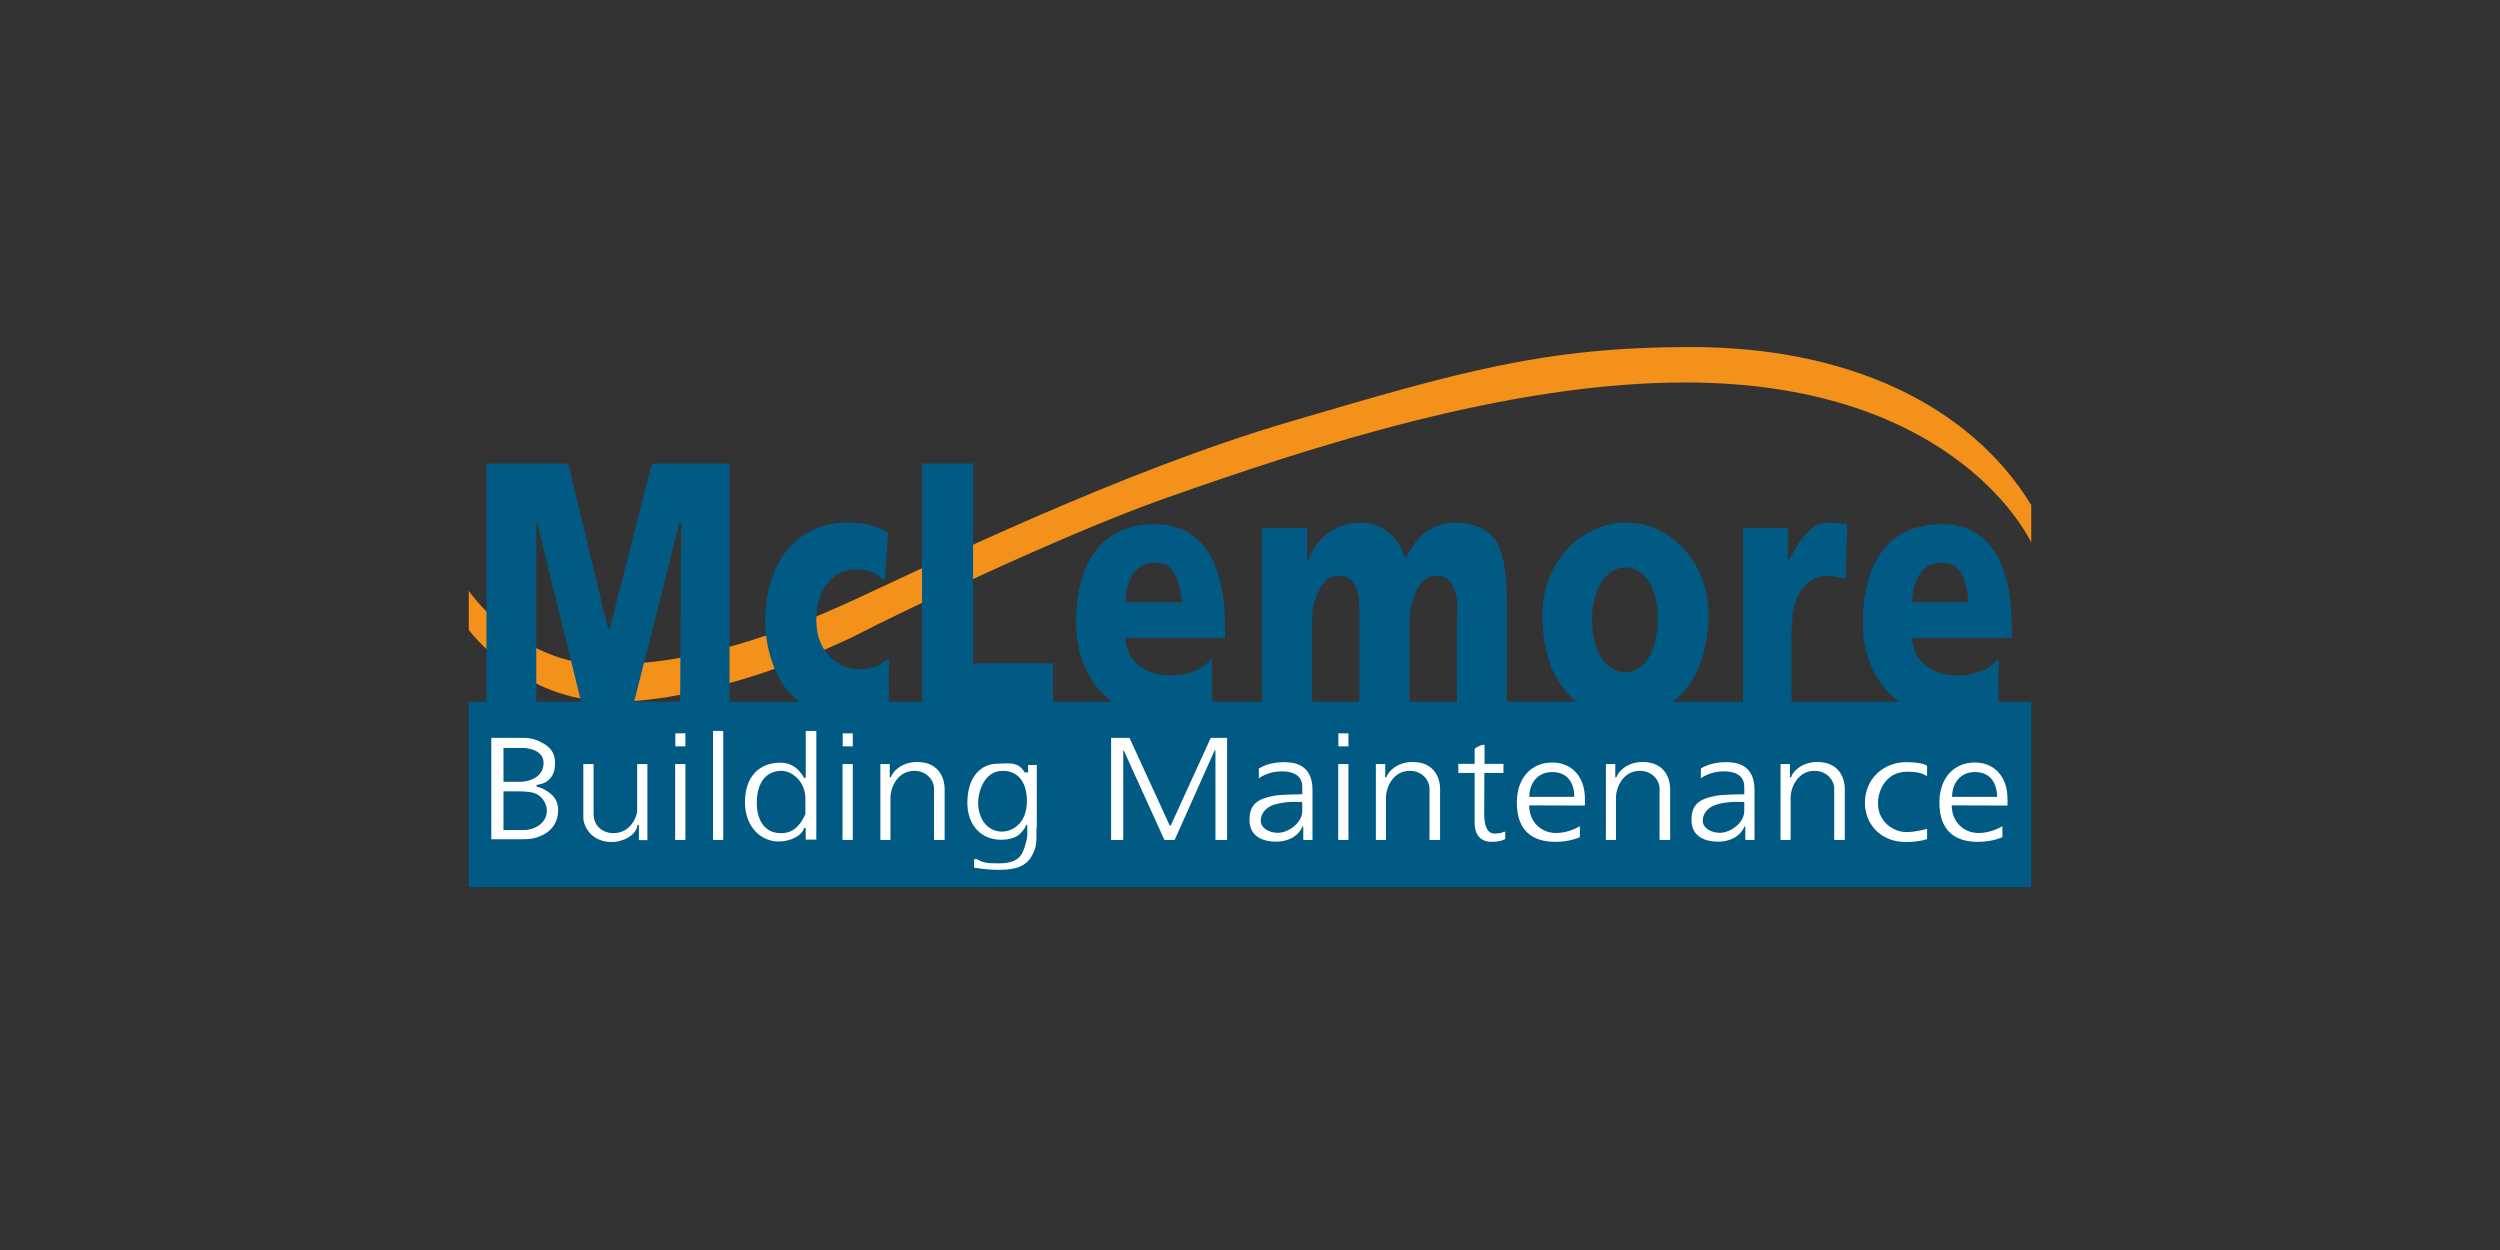 <?xml version="1.0" encoding="utf-8"?>
<!-- Generator: Adobe Illustrator 25.0.0, SVG Export Plug-In . SVG Version: 6.00 Build 0)  -->
<svg version="1.1" id="Layer_1" xmlns="http://www.w3.org/2000/svg" xmlns:xlink="http://www.w3.org/1999/xlink" x="0px" y="0px"
	 viewBox="0 0 1440 720" style="enable-background:new 0 0 1440 720;" xml:space="preserve">
<rect x="0" y="0" width="1440" height="720" fill="#333333" stroke="none"/>
<style type="text/css">
	.st0{fill:#F4911A;}
	.st1{fill:#005A84;}
	.st2{fill:#FFFFFF;}
</style>
<path class="st0" d="M1170,290.9v21.6c0,0-41.7-92-198.9-92.2c-102.2-0.1-215.4,36.9-299.9,66.7c-59.8,21.1-156.8,67.8-176.1,77.9
	s-88.1,39.3-141.4,39.3S270,362.8,270,362.8v-22.5c0,0,29.1,43,79.3,42.6s96.9-16.3,142.7-37.4s153.7-74,251-102.6
	s146.2-43,230.8-43C1063.2,199.8,1134.1,232.4,1170,290.9z"/>
<rect x="270" y="404.2" class="st1" width="900" height="106.8"/>
<g>
	<path class="st2" d="M300.9,425c6,0,9.1,1.5,12.2,3.3c4,2.3,6.6,5.5,6.6,11.1c0,4.3-1,7.6-3.9,10.1c-1.8,1.5-3.6,2.1-6.7,2.6v1
		c4,1,4.8,1.9,6.9,3.2c3.2,2.2,5.5,5.3,5.5,10.4c0,6.8-3.6,11.6-8.6,14.1c-3.3,1.7-6.1,2.6-12.1,2.6H283V425H300.9z M290,450.3h10.1
		c4.2,0,13-2.4,13-10.8c0-7.1-8.1-8.7-12.2-8.7H290V450.3z M290,478.1h11.5c3.2,0,5.8-0.8,8.2-2.2c2.8-1.7,5.3-4.7,5.3-8.9
		c0-4-2.4-7.4-5-9.1c-2.3-1.6-6.3-2.1-12-2.1h-8V478.1z"/>
	<path class="st2" d="M372.9,483.9H368v-8.8h-0.8c-0.6,6.4-9,9.9-14.7,9.9c-12.4,0-16.5-9.6-16.5-14v-30.9h5.9v28.4
		c0,8.6,6.7,11.4,11.3,11.4c10.6,0,13.8-10.4,13.8-12.7v-27.1h5.9L372.9,483.9L372.9,483.9z"/>
	<path class="st2" d="M388.9,440.1h5.9v43.7h-5.9V440.1z M389,429.9v-7.5h5.8v7.5H389z"/>
	<path class="st2" d="M485.3,440.1h5.9v43.7h-5.9V440.1z M485.4,429.9v-7.5h5.8v7.5H485.4z"/>
	<path class="st2" d="M770.8,440.1h5.9v43.7h-5.9V440.1z M770.9,429.9v-7.5h5.8v7.5H770.9z"/>
	<path class="st2" d="M410.7,421h5.9v62.8h-5.9V421z"/>
	<path class="st2" d="M470.1,483.6h-6V477h-1c-1.1,4.4-7.9,7.7-14.5,7.7c-10.8,0-19.5-8.9-19.5-22.6c0-14.5,7.9-22.8,20.5-22.8
		c5.8,0,10.4,3,13.5,8.7h1v-27h6.1v62.6H470.1z M435.9,462.7c0,7.2,2.9,17.2,13.9,17.2c3.3,0,9.5-0.5,14.1-11v-9.5
		c-0.3-9.6-8-15.7-14.4-15.4C441.5,444.4,435.9,450.3,435.9,462.7z"/>
	<path class="st2" d="M507.1,440.1h5.4v7.6h0.7c0.8-3.3,6.3-8.8,15-8.8c13.6,0,15.9,10.7,15.9,15.3v29.6H538V454
		c0-4.3-4.1-10-11.3-10c-10.1,0-13.8,10.2-13.8,15.2v24.6h-5.8L507.1,440.1L507.1,440.1z"/>
	<path class="st2" d="M792.5,440.1h5.4v7.6h0.7c0.8-3.3,6.3-8.8,15-8.8c13.6,0,15.9,10.7,15.9,15.3v29.6h-6.1V454
		c0-4.3-4.1-10-11.3-10c-10.1,0-13.8,10.2-13.8,15.2v24.6h-5.8L792.5,440.1L792.5,440.1z"/>
	<path class="st2" d="M925,440.1h5.4v7.6h0.7c0.8-3.3,6.3-8.8,15-8.8c13.6,0,15.9,10.7,15.9,15.3v29.6h-6.1V454
		c0-4.3-4.1-10-11.3-10c-10.1,0-13.8,10.2-13.8,15.2v24.6H925V440.1z"/>
	<path class="st2" d="M1025.6,440.1h5.4v7.6h0.7c0.8-3.3,6.3-8.8,15-8.8c13.6,0,15.9,10.7,15.9,15.3v29.6h-6.1V454
		c0-4.3-4.1-10-11.3-10c-10.1,0-13.8,10.2-13.8,15.2v24.6h-5.8L1025.6,440.1L1025.6,440.1z"/>
	<path class="st2" d="M597,476.7c0,8.8,0.3,10.9-2.8,16.5c-4.3,7.6-13,7.8-19.7,7.8c-6.2,0-13.4-1.2-13.4-1.2v-4.9h1.8
		c2.9,2.1,6.4,2.4,12.4,2.4c10.9,0,12.9-4.6,14-7c1.2-2.6,2.3-7.3,2.4-8.8c0.1-1.8-0.1-2.1,0-6.5h-0.4c-3,6.2-7,8.5-14.2,8.7
		c-11.7,0.2-19.9-8.1-19.9-21.3c0-14.6,7.6-22.5,17.3-22.5c5.3,0,11.9-1.8,15.7,5h2v-4.3h5v36.1H597z M563.4,462.1
		c0,10,5.7,16.9,13.7,16.9c5.7,0,14.4-4.4,14.4-17.5c0-11.6-5.6-17.5-13.9-17.5C566.5,443.9,563.4,456.9,563.4,462.1z"/>
</g>
<g>
	<g>
		<path class="st2" d="M706.8,483.8h-6.7v-51.5h-0.5l-23,51.5h-5.9l-23.4-51.5H647v51.5h-7V425h10.6l23.2,50.6h0.5l23.1-50.6h9.4
			V483.8z"/>
		<path class="st2" d="M750.7,483.8V476h-0.4c-3.1,6.9-9.9,8.8-15.2,8.8c-7,0-15.4-2.5-15.4-12.5c0-9.2,4.8-12.1,13.8-13.9
			c4-0.8,16.6-0.9,16.6-0.9v-4.3c0-7.1-6.2-8.9-11.5-8.9c-4.6,0-9.5,1.1-13.5,4v-5.6c0,0,5-3.7,14.4-3.7c5.8,0,16.5,1.1,16.5,16
			v28.8H750.7z M734.2,463.4c-5.3,1.6-8,5.3-8,9.4c0,4.2,4.9,6.9,9.8,6.9c6.3,0,14.1-5.9,14.1-12.5V462
			C750,462,741.5,461.2,734.2,463.4z"/>
		<path class="st2" d="M1005.3,483.8V476h-0.4c-3.1,6.9-9.9,8.8-15.2,8.8c-7,0-15.4-2.5-15.4-12.5c0-9.2,4.8-12.1,13.8-13.9
			c4-0.8,16.6-0.9,16.6-0.9v-4.3c0-7.1-6.2-8.9-11.5-8.9c-4.6,0-9.5,1.1-13.5,4v-5.6c0,0,5-3.7,14.4-3.7c5.8,0,16.5,1.1,16.5,16
			v28.8H1005.3z M988.8,463.4c-5.3,1.6-8,5.3-8,9.4c0,4.2,4.9,6.9,9.8,6.9c6.3,0,14.1-5.9,14.1-12.5V462
			C1004.7,462,996.1,461.2,988.8,463.4z"/>
		<path class="st2" d="M866,440v5.2h-11c0,0-0.1,22.8-0.1,23.3c0,7.4,1.8,11.6,5.9,11.6c3.5,0,4.3-0.4,5.2-1h1v4.2
			c-1.3,0.8-4.2,1.6-7.5,1.6c-11,0-10.1-10.3-10.1-13v-26.7H840V440h9.4v-8.7c0,0,1.1-0.9,2.2-1.4c1.2-0.6,2.5-0.9,2.5-0.9h1v11H866
			z"/>
		<path class="st2" d="M880.8,463.9c0,9.3,6.7,15.9,15.5,15.9c4.7,0,9.8-1.6,13.5-3.8h0.2v6.2c0,0-5.5,2.7-14.1,2.7
			c-12.3,0-22.2-5.5-22.2-22.6c0-14.5,8.6-23.1,20.4-23.1c10.9,0,18.8,7.8,18.8,20.8c0,1.2,0.1,2.5,0,4L880.8,463.9z M906.8,459
			c0-0.3,0-1.9-0.1-2.4c-0.4-4-2.7-11.9-12.6-11.9c-8.6,0-13.2,6.6-13.2,14.3H906.8z"/>
		<path class="st2" d="M1124.2,463.9c0,9.3,6.7,15.9,15.5,15.9c4.7,0,9.8-1.6,13.5-3.8h0.2v6.2c0,0-5.5,2.7-14.1,2.7
			c-12.3,0-22.2-5.5-22.2-22.6c0-14.5,8.6-23.1,20.4-23.1c10.9,0,18.8,7.8,18.8,20.8c0,1.2,0.1,2.5,0,4L1124.2,463.9z M1150.3,459
			c0-0.3,0-1.9-0.1-2.4c-0.4-4-2.7-11.9-12.6-11.9c-8.6,0-13.2,6.6-13.2,14.3H1150.3z"/>
		<path class="st2" d="M1109.6,446.9c-2.8-2.1-8-2.4-10.8-2.4c-13.7,0-17.1,12.4-17.1,18.1c0,10.5,8.6,16.7,16.5,16.7
			c5.2,0,11.4-1.8,11.4-1.8h0.4v5.8c0,0-4.3,1.7-12.3,1.7c-14.4,0-23.5-10.3-23.5-22.5c0-13.9,10.6-23.5,23.8-23.5
			c5.6,0,9.8,0.7,12,2.1v5.7L1109.6,446.9L1109.6,446.9z"/>
	</g>
</g>
<g>
	<path class="st1" d="M420.3,414.3h-28.6l0.7-113.3h-1l-28.7,113.3h-25.5L309.4,301h-0.5v113.3h-28.7V267h47.1l22.9,95.1h1
		l24.3-95.1h44.7v147.3H420.3z"/>
	<path class="st1" d="M509.7,334h-1.4c0,0-3.1-6-15.5-6c-10.9,0-22.6,9.1-22.6,29c0,21.1,15,28.5,25,28.5c10.6,0,15.1-5.4,15.1-5.4
		h1.8c-0.4,6.4-0.2,22,0,27c0,0-11.6,4.4-26.9,4.4c-12.5,0-24.2-4.7-31.7-13.9c-8.8-10.8-12.7-26.8-12.7-39.7
		c0-34.9,18.9-56.9,47.3-56.9c16.9,0,23.4,6.1,23.4,6.1L509.7,334z"/>
	<path class="st1" d="M606.5,382.1v32.2h-75.4V267h29.4v115.1H606.5z"/>
	<path class="st1" d="M727,304.1h26v18.8h0.7c0,0,5.5-21.8,30.6-21.8c13.2,0,23.1,11.2,24.5,19.7h1.2c4.6-8.5,11.8-19.7,28.3-19.7
		c11.7,0,21.1,4.7,24.6,12.6c3.4,7.7,5,16.3,5,33.6v68.2h-28.7c0,0,0-49.5,0-55.6s0.9-12.8-0.5-16.9c-1.6-7.1-4.6-11.4-11.6-11.4
		c-12.4,0-15.3,20.8-15.3,26.2c0,7.3,0,57.6,0,57.6H783c0,0,0-49.9,0-57.6c0-11.4,0.1-14.5-1.7-19c-1.7-3.4-4.1-7.2-9.6-7.2
		c-7.7-0.2-10.9,5.4-13.7,12.5c-2.6,6.6-2.2,13.1-2.2,18.9s0,52.5,0,52.5H727V304.1z"/>
	<path class="st1" d="M984.1,354.2c0,17.2-5,33.5-13.3,43c-7.9,9.1-20.1,17.1-35.5,17.1c-14.7,0-25.9-7.5-33.4-16.1
		c-8.6-9.7-13.5-25.6-13.5-44c0-30.2,22.3-53.2,48.2-53.2C962.6,301.1,984.1,324.1,984.1,354.2z M917,357c0,20.3,9.7,30.3,19.3,30.3
		s18.6-10.5,18.6-31.3c0-18.8-8.6-29.2-18.6-29.2C926.2,326.7,917,337.6,917,357z"/>
	<path class="st1" d="M1004,304.1h25.8V322h0.9c0,0,6-10.4,7.4-12c5-6.1,8.8-8.9,15.8-8.9c6.3,0,10.1,0.9,10.1,0.9l-0.9,31h-3.1
		c0,0-1.8-1.3-7.6-1.3c-6.5,0-12.4,4.1-15.8,9.7c-5,8.2-4.8,18.9-4.8,43.8l0.2,29.1h-28V304.1z"/>
	<path class="st1" d="M1101.4,367.5c1.1,18.7,19,21.6,25.6,21.6c17.5,0,23.3-9.2,23.3-9.2h0.9v24.7c0,0-14.2,8-30.4,8
		c-29.5,0-47.8-24.4-47.8-53.5c0-36.1,15.7-57.2,45.2-57.2c42.8,0,40.6,52.7,40.6,65.6H1101.4z M1134.1,346.9
		c-2.3-15.1-4.9-22.8-15.8-22.8c-10.3,0-16.3,8.3-16.9,22.8H1134.1z"/>
	<path class="st1" d="M648.2,367.5c1.1,18.7,19,21.6,25.6,21.6c17.5,0,23.3-9.2,23.3-9.2h0.9v24.7c0,0-14.2,8-30.4,8
		c-29.5,0-47.8-24.4-47.8-53.5c0-36.1,15.7-57.2,45.2-57.2c42.8,0,40.6,52.7,40.6,65.6H648.2z M680.9,346.9
		c-2.3-15.1-4.9-22.8-15.8-22.8c-10.3,0-16.3,8.3-16.9,22.8H680.9z"/>
</g>
</svg>
